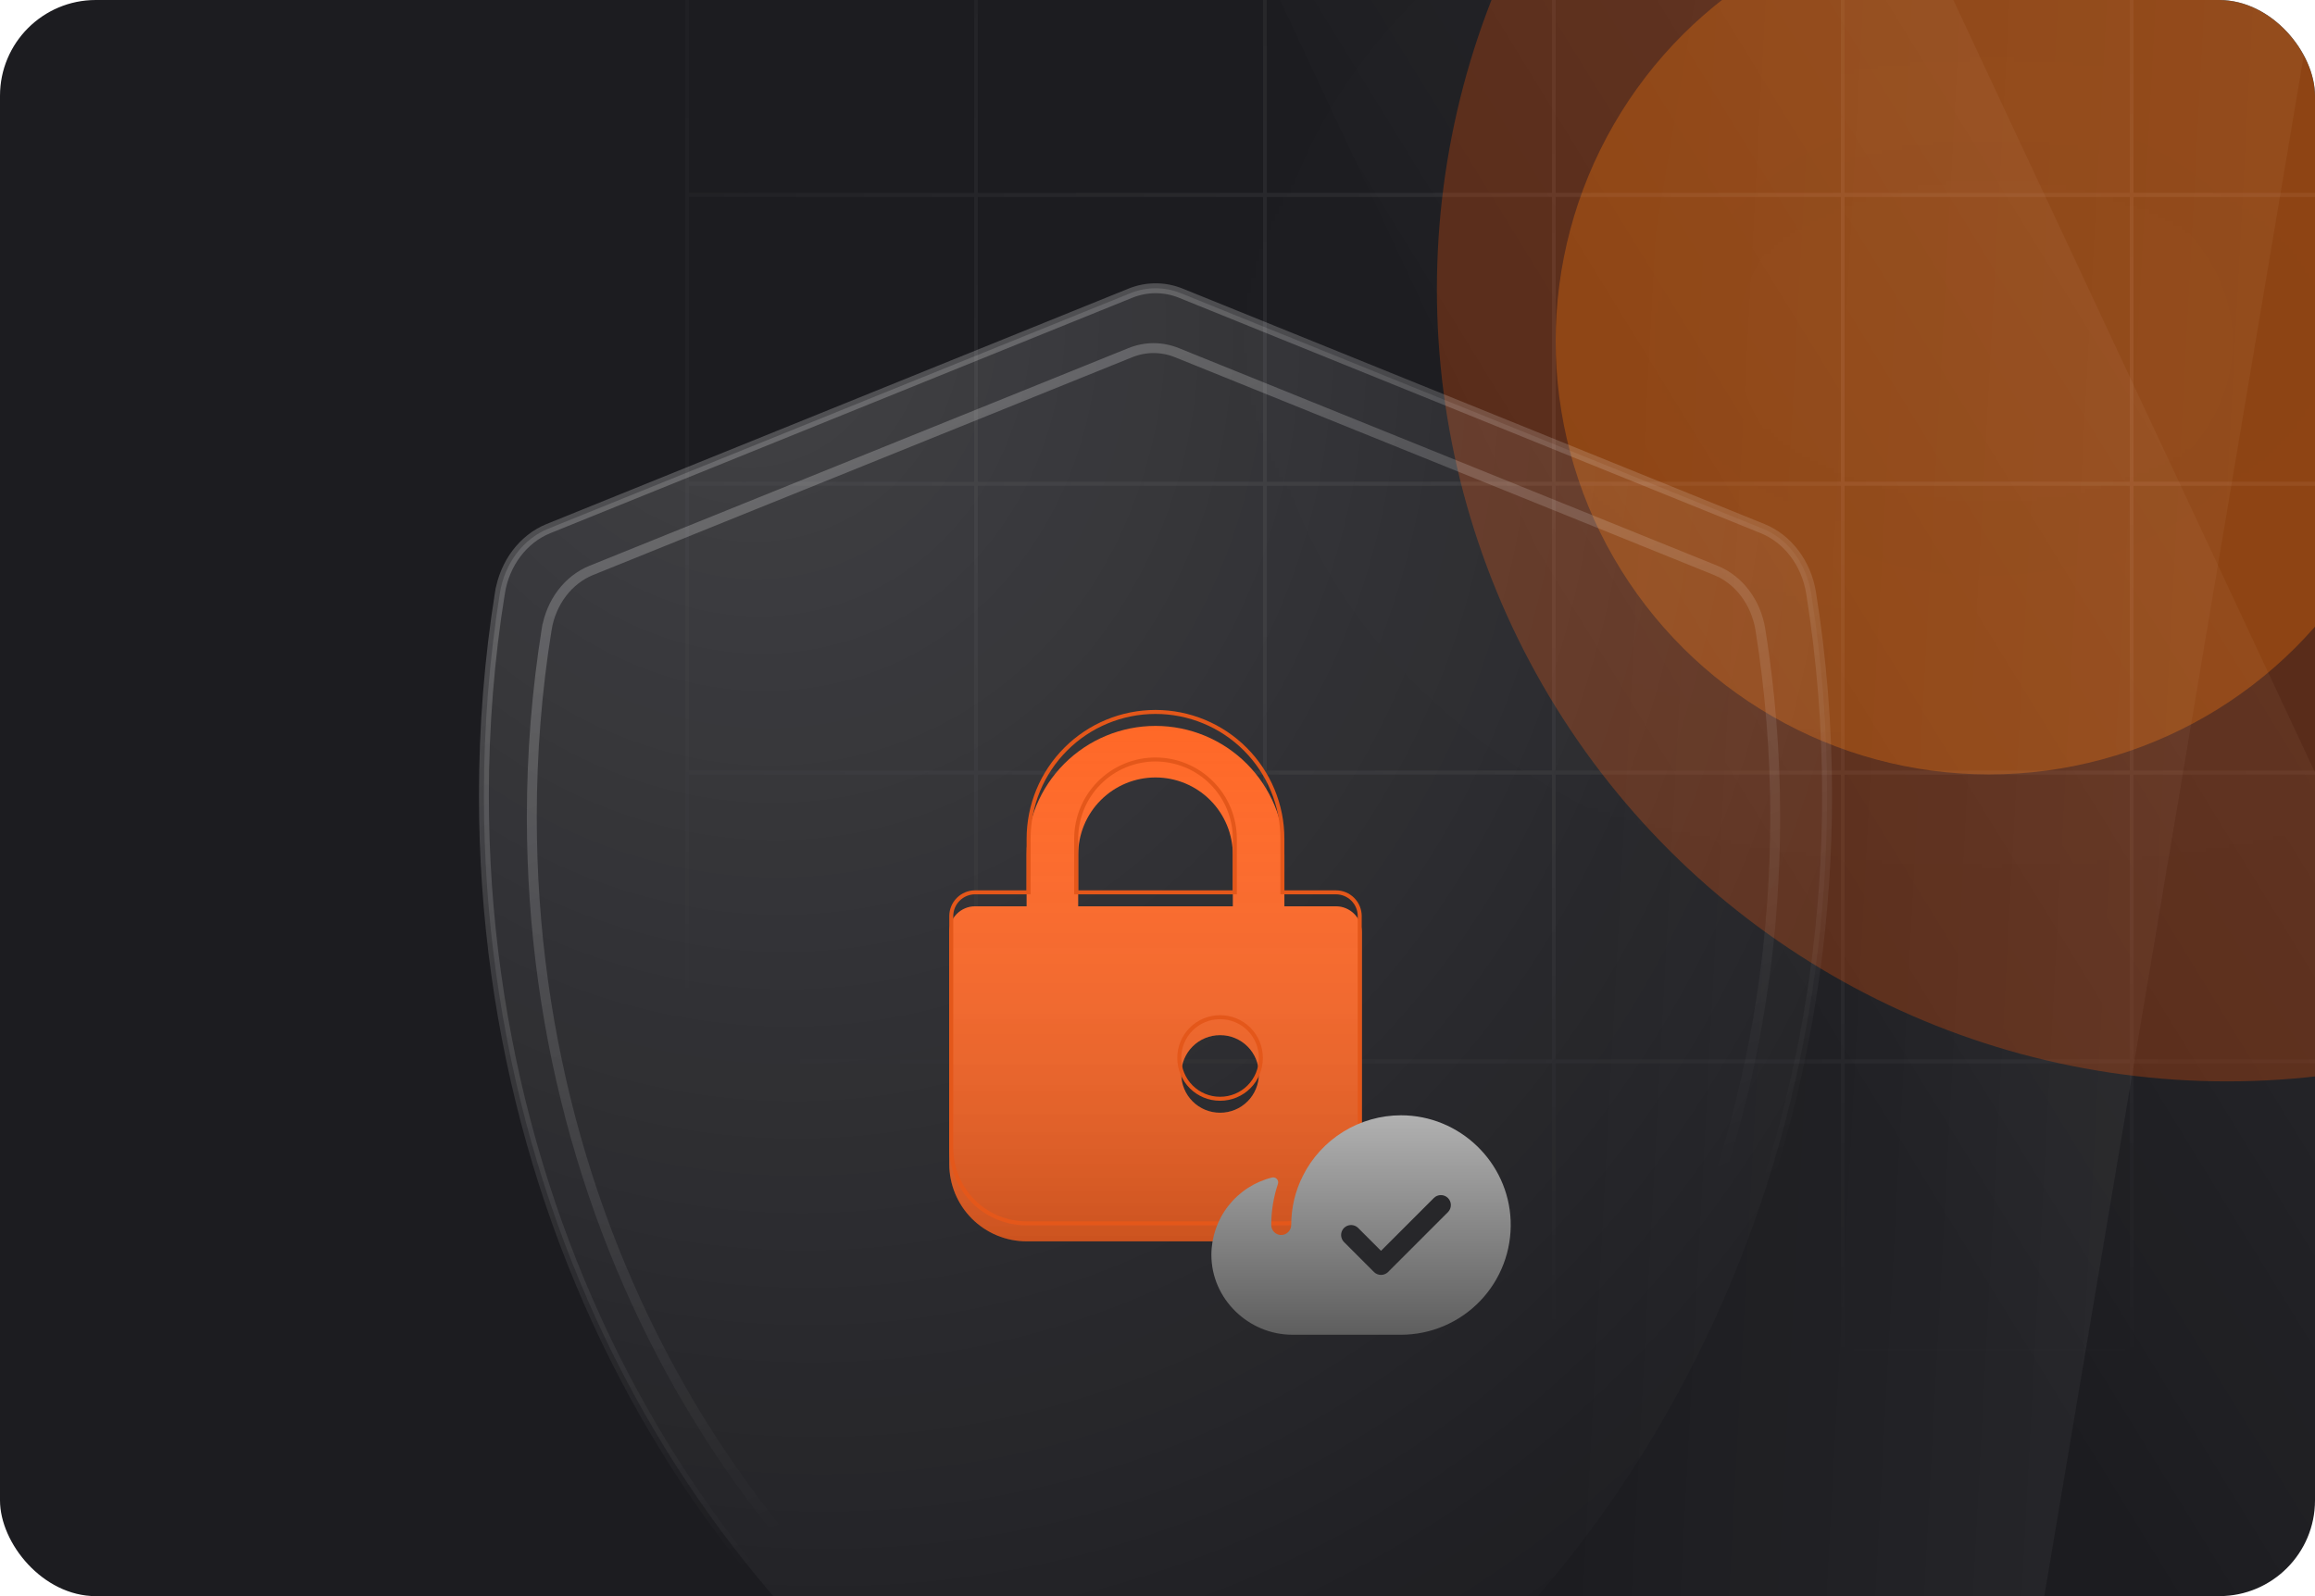 <svg width="580" height="400" viewBox="0 0 580 400" fill="none" xmlns="http://www.w3.org/2000/svg">
<g clip-path="url(#clip0_4202_4225)">
<rect width="580" height="400" rx="24" fill="#1C1C20"/>
<g filter="url(#filter0_f_4202_4225)">
<ellipse cx="498.332" cy="85.5" rx="108.573" ry="108.573" transform="rotate(-90 498.332 85.5)" fill="#FF8405" fill-opacity="0.32"/>
</g>
<mask id="mask0_4202_4225" style="mask-type:alpha" maskUnits="userSpaceOnUse" x="59" y="-177" width="880" height="525">
<rect x="59" y="-177" width="879.581" height="525" fill="url(#paint0_radial_4202_4225)" fill-opacity="0.5"/>
</mask>
<g mask="url(#mask0_4202_4225)">
<rect width="652.356" height="507.592" transform="translate(171.696 -168.754)" fill="url(#paint1_radial_4202_4225)" fill-opacity="0.5"/>
<rect x="172.155" y="-23.531" width="72.382" height="72.382" stroke="white" stroke-width="0.916"/>
<rect x="244.537" y="-23.531" width="72.382" height="72.382" stroke="white" stroke-width="0.916"/>
<rect x="316.919" y="-23.531" width="72.382" height="72.382" stroke="white" stroke-width="0.916"/>
<rect x="389.301" y="-23.531" width="72.382" height="72.382" stroke="white" stroke-width="0.916"/>
<rect x="461.683" y="-23.531" width="72.382" height="72.382" fill="white" fill-opacity="0.25" stroke="white" stroke-width="0.916"/>
<rect x="534.066" y="-23.531" width="72.382" height="72.382" stroke="white" stroke-width="0.916"/>
<rect x="172.155" y="48.851" width="72.382" height="72.382" stroke="white" stroke-width="0.916"/>
<rect x="244.537" y="48.851" width="72.382" height="72.382" stroke="white" stroke-width="0.916"/>
<rect x="316.919" y="48.851" width="72.382" height="72.382" stroke="white" stroke-width="0.916"/>
<rect x="389.301" y="48.851" width="72.382" height="72.382" stroke="white" stroke-width="0.916"/>
<rect x="461.683" y="48.851" width="72.382" height="72.382" stroke="white" stroke-width="0.916"/>
<rect x="534.066" y="48.851" width="72.382" height="72.382" stroke="white" stroke-width="0.916"/>
<rect x="172.155" y="121.233" width="72.382" height="72.382" stroke="white" stroke-width="0.916"/>
<rect x="244.537" y="121.233" width="72.382" height="72.382" stroke="white" stroke-width="0.916"/>
<rect x="316.919" y="121.233" width="72.382" height="72.382" stroke="white" stroke-width="0.916"/>
<rect x="389.301" y="121.233" width="72.382" height="72.382" fill="white" fill-opacity="0.25" stroke="white" stroke-width="0.916"/>
<rect x="461.683" y="121.233" width="72.382" height="72.382" stroke="white" stroke-width="0.916"/>
<rect x="534.066" y="121.233" width="72.382" height="72.382" stroke="white" stroke-width="0.916"/>
<rect x="172.155" y="193.615" width="72.382" height="72.382" stroke="white" stroke-width="0.916"/>
<rect x="244.537" y="193.615" width="72.382" height="72.382" stroke="white" stroke-width="0.916"/>
<rect x="316.919" y="193.615" width="72.382" height="72.382" stroke="white" stroke-width="0.916"/>
<rect x="389.301" y="193.615" width="72.382" height="72.382" stroke="white" stroke-width="0.916"/>
<rect x="461.683" y="193.615" width="72.382" height="72.382" stroke="white" stroke-width="0.916"/>
<rect x="534.066" y="193.615" width="72.382" height="72.382" stroke="white" stroke-width="0.916"/>
<rect x="172.155" y="265.997" width="72.382" height="72.382" stroke="white" stroke-width="0.916"/>
<rect x="244.537" y="265.997" width="72.382" height="72.382" stroke="white" stroke-width="0.916"/>
<rect x="316.919" y="265.997" width="72.382" height="72.382" stroke="white" stroke-width="0.916"/>
<rect x="389.301" y="265.997" width="72.382" height="72.382" stroke="white" stroke-width="0.916"/>
<rect x="461.683" y="265.997" width="72.382" height="72.382" stroke="white" stroke-width="0.916"/>
<rect x="534.066" y="265.997" width="72.382" height="72.382" stroke="white" stroke-width="0.916"/>
</g>
<rect width="152.747" height="572.65" transform="matrix(-0.906 0.424 0.424 0.906 427.323 -132.644)" fill="url(#paint2_linear_4202_4225)"/>
<rect width="152.747" height="572.65" transform="matrix(-0.986 -0.166 -0.166 0.986 603.025 -139.585)" fill="url(#paint3_linear_4202_4225)"/>
<g filter="url(#filter1_f_4202_4225)">
<ellipse cx="558" cy="72.5" rx="198.5" ry="198" transform="rotate(-90 558 72.5)" fill="#FE550B" fill-opacity="0.27"/>
</g>
<path d="M441.608 132.475C447.882 135.015 452.558 141.136 453.754 148.618C456.389 165.094 457.76 182.045 457.76 199.381C457.76 320.666 390.904 424.432 296.251 467.299C291.95 469.247 287.105 469.247 282.804 467.3C188.148 424.432 121.24 320.665 121.24 199.381C121.24 182.045 122.611 165.095 125.245 148.62L124.021 148.424L125.245 148.62C126.442 141.137 131.118 135.015 137.393 132.476L283.186 73.484C287.285 71.825 291.769 71.825 295.869 73.484L441.608 132.475Z" fill="url(#paint4_radial_4202_4225)" stroke="url(#paint5_linear_4202_4225)" stroke-width="2.479"/>
<path d="M429.857 142.94C435.636 145.275 439.947 150.907 441.051 157.797C443.49 173.029 444.76 188.701 444.76 204.728C444.76 316.86 382.853 412.789 295.216 452.417C291.256 454.208 286.795 454.208 282.835 452.417C195.194 412.789 133.24 316.859 133.24 204.728C133.24 188.701 134.51 173.03 136.949 157.799L135.725 157.603L136.949 157.799C138.052 150.908 142.364 145.275 148.144 142.94L283.185 88.384C286.961 86.858 291.09 86.858 294.865 88.384L429.857 142.94Z" stroke="url(#paint6_linear_4202_4225)" stroke-width="2.479"/>
<g filter="url(#filter2_i_4202_4225)">
<path fill-rule="evenodd" clip-rule="evenodd" d="M270.125 210.208C270.125 205.07 272.166 200.142 275.8 196.508C279.433 192.875 284.361 190.833 289.5 190.833C294.639 190.833 299.567 192.875 303.2 196.508C306.834 200.142 308.875 205.07 308.875 210.208V223.125H270.125V210.208ZM257.208 223.125V210.208C257.208 201.644 260.61 193.431 266.666 187.375C272.722 181.319 280.936 177.917 289.5 177.917C298.064 177.917 306.278 181.319 312.334 187.375C318.39 193.431 321.792 201.644 321.792 210.208V223.125H334.708C336.421 223.125 338.064 223.806 339.275 225.017C340.486 226.228 341.167 227.871 341.167 229.583V287.708C341.167 292.847 339.125 297.775 335.492 301.409C331.858 305.042 326.93 307.083 321.792 307.083H257.208C252.07 307.083 247.142 305.042 243.508 301.409C239.875 297.775 237.833 292.847 237.833 287.708V229.583C237.833 227.871 238.514 226.228 239.725 225.017C240.936 223.806 242.579 223.125 244.292 223.125H257.208ZM295.958 265.104C295.958 262.535 296.979 260.071 298.796 258.254C300.612 256.437 303.077 255.417 305.646 255.417H305.71C308.28 255.417 310.744 256.437 312.561 258.254C314.377 260.071 315.398 262.535 315.398 265.104V265.169C315.398 267.738 314.377 270.202 312.561 272.019C310.744 273.836 308.28 274.856 305.71 274.856H305.646C303.077 274.856 300.612 273.836 298.796 272.019C296.979 270.202 295.958 267.738 295.958 265.169V265.104Z" fill="#FF6827"/>
<path fill-rule="evenodd" clip-rule="evenodd" d="M270.125 210.208C270.125 205.07 272.166 200.142 275.8 196.508C279.433 192.875 284.361 190.833 289.5 190.833C294.639 190.833 299.567 192.875 303.2 196.508C306.834 200.142 308.875 205.07 308.875 210.208V223.125H270.125V210.208ZM257.208 223.125V210.208C257.208 201.644 260.61 193.431 266.666 187.375C272.722 181.319 280.936 177.917 289.5 177.917C298.064 177.917 306.278 181.319 312.334 187.375C318.39 193.431 321.792 201.644 321.792 210.208V223.125H334.708C336.421 223.125 338.064 223.806 339.275 225.017C340.486 226.228 341.167 227.871 341.167 229.583V287.708C341.167 292.847 339.125 297.775 335.492 301.409C331.858 305.042 326.93 307.083 321.792 307.083H257.208C252.07 307.083 247.142 305.042 243.508 301.409C239.875 297.775 237.833 292.847 237.833 287.708V229.583C237.833 227.871 238.514 226.228 239.725 225.017C240.936 223.806 242.579 223.125 244.292 223.125H257.208ZM295.958 265.104C295.958 262.535 296.979 260.071 298.796 258.254C300.612 256.437 303.077 255.417 305.646 255.417H305.71C308.28 255.417 310.744 256.437 312.561 258.254C314.377 260.071 315.398 262.535 315.398 265.104V265.169C315.398 267.738 314.377 270.202 312.561 272.019C310.744 273.836 308.28 274.856 305.71 274.856H305.646C303.077 274.856 300.612 273.836 298.796 272.019C296.979 270.202 295.958 267.738 295.958 265.169V265.104Z" fill="url(#paint7_linear_4202_4225)" fill-opacity="0.2"/>
</g>
<path d="M308.875 223.625H309.375V223.125V210.208C309.375 204.937 307.281 199.882 303.554 196.155C299.826 192.427 294.771 190.333 289.5 190.333C284.229 190.333 279.174 192.427 275.446 196.155C271.719 199.882 269.625 204.937 269.625 210.208V223.125V223.625H270.125H308.875ZM257.208 223.625H257.708V223.125V210.208C257.708 201.777 261.058 193.69 267.02 187.728C272.982 181.766 281.068 178.417 289.5 178.417C297.932 178.417 306.018 181.766 311.98 187.728C317.942 193.69 321.292 201.777 321.292 210.208V223.125V223.625H321.792H334.708C336.289 223.625 337.804 224.253 338.922 225.37C340.039 226.488 340.667 228.003 340.667 229.583V287.708C340.667 292.714 338.678 297.515 335.138 301.055C331.599 304.595 326.798 306.583 321.792 306.583H257.208C252.202 306.583 247.401 304.595 243.862 301.055C240.322 297.515 238.333 292.714 238.333 287.708V229.583C238.333 228.003 238.961 226.488 240.078 225.37C241.196 224.253 242.711 223.625 244.292 223.625H257.208ZM298.442 257.901C296.532 259.811 295.458 262.402 295.458 265.104V265.169C295.458 267.871 296.532 270.462 298.442 272.372C300.353 274.283 302.944 275.356 305.646 275.356H305.71C308.412 275.356 311.004 274.283 312.914 272.372C314.825 270.462 315.898 267.871 315.898 265.169V265.104C315.898 262.402 314.825 259.811 312.914 257.901C311.004 255.99 308.412 254.917 305.71 254.917H305.646C302.944 254.917 300.353 255.99 298.442 257.901Z" stroke="#E4571A"/>
<path d="M378.478 305.912C377.909 291.231 365.709 279.5 351.019 279.5C345.908 279.501 340.899 280.924 336.552 283.61C332.204 286.296 328.69 290.139 326.403 294.709C324.502 298.498 323.509 302.677 323.5 306.916C323.51 307.56 323.276 308.184 322.846 308.663C322.415 309.142 321.82 309.441 321.178 309.5C320.835 309.524 320.491 309.478 320.167 309.363C319.842 309.249 319.545 309.068 319.294 308.834C319.043 308.599 318.842 308.315 318.706 308C318.569 307.684 318.499 307.344 318.5 307C318.498 303.503 319.061 300.029 320.169 296.713C320.242 296.5 320.256 296.271 320.21 296.051C320.164 295.831 320.06 295.628 319.908 295.462C319.756 295.296 319.562 295.175 319.347 295.11C319.131 295.045 318.903 295.039 318.684 295.094C314.353 296.173 310.506 298.669 307.755 302.185C305.004 305.701 303.506 310.036 303.5 314.5C303.5 325.497 312.797 334.5 323.812 334.5H351C354.702 334.496 358.365 333.745 361.77 332.293C365.175 330.841 368.252 328.717 370.817 326.048C373.382 323.38 375.383 320.221 376.699 316.761C378.016 313.301 378.621 309.611 378.478 305.912ZM362.769 303.769L347.769 318.769C347.537 319.001 347.261 319.186 346.957 319.311C346.654 319.437 346.329 319.502 346 319.502C345.671 319.502 345.346 319.437 345.043 319.311C344.739 319.186 344.463 319.001 344.231 318.769L336.731 311.269C336.262 310.8 335.999 310.163 335.999 309.5C335.999 308.837 336.262 308.2 336.731 307.731C337.2 307.262 337.837 306.999 338.5 306.999C339.163 306.999 339.8 307.262 340.269 307.731L346 313.466L359.231 300.231C359.464 299.999 359.739 299.815 360.043 299.689C360.346 299.563 360.672 299.499 361 299.499C361.328 299.499 361.654 299.563 361.957 299.689C362.261 299.815 362.536 299.999 362.769 300.231C363.001 300.464 363.185 300.739 363.311 301.043C363.437 301.346 363.501 301.672 363.501 302C363.501 302.328 363.437 302.654 363.311 302.957C363.185 303.261 363.001 303.536 362.769 303.769Z" fill="url(#paint8_linear_4202_4225)"/>
</g>
<defs>
<filter id="filter0_f_4202_4225" x="206.513" y="-206.319" width="583.639" height="583.639" filterUnits="userSpaceOnUse" color-interpolation-filters="sRGB">
<feFlood flood-opacity="0" result="BackgroundImageFix"/>
<feBlend mode="normal" in="SourceGraphic" in2="BackgroundImageFix" result="shape"/>
<feGaussianBlur stdDeviation="91.623" result="effect1_foregroundBlur_4202_4225"/>
</filter>
<filter id="filter1_f_4202_4225" x="112.75" y="-373.25" width="890.5" height="891.5" filterUnits="userSpaceOnUse" color-interpolation-filters="sRGB">
<feFlood flood-opacity="0" result="BackgroundImageFix"/>
<feBlend mode="normal" in="SourceGraphic" in2="BackgroundImageFix" result="shape"/>
<feGaussianBlur stdDeviation="123.625" result="effect1_foregroundBlur_4202_4225"/>
</filter>
<filter id="filter2_i_4202_4225" x="237.833" y="177.917" width="103.333" height="133.167" filterUnits="userSpaceOnUse" color-interpolation-filters="sRGB">
<feFlood flood-opacity="0" result="BackgroundImageFix"/>
<feBlend mode="normal" in="SourceGraphic" in2="BackgroundImageFix" result="shape"/>
<feColorMatrix in="SourceAlpha" type="matrix" values="0 0 0 0 0 0 0 0 0 0 0 0 0 0 0 0 0 0 127 0" result="hardAlpha"/>
<feOffset dy="4"/>
<feGaussianBlur stdDeviation="6"/>
<feComposite in2="hardAlpha" operator="arithmetic" k2="-1" k3="1"/>
<feColorMatrix type="matrix" values="0 0 0 0 1 0 0 0 0 1 0 0 0 0 1 0 0 0 0.25 0"/>
<feBlend mode="normal" in2="shape" result="effect1_innerShadow_4202_4225"/>
</filter>
<radialGradient id="paint0_radial_4202_4225" cx="0" cy="0" r="1" gradientUnits="userSpaceOnUse" gradientTransform="translate(498.791 85.5) rotate(90) scale(323.603 542.163)">
<stop stop-color="#D9D9D9" stop-opacity="0.2"/>
<stop offset="0.802" stop-color="#D9D9D9" stop-opacity="0"/>
</radialGradient>
<radialGradient id="paint1_radial_4202_4225" cx="0" cy="0" r="1" gradientUnits="userSpaceOnUse" gradientTransform="translate(326.178 253.796) rotate(90) scale(312.873 402.104)">
<stop stop-color="#D9D9D9" stop-opacity="0.2"/>
<stop offset="0.802" stop-color="#D9D9D9" stop-opacity="0"/>
</radialGradient>
<linearGradient id="paint2_linear_4202_4225" x1="0.079" y1="246.215" x2="154.639" y2="263.815" gradientUnits="userSpaceOnUse">
<stop stop-color="white" stop-opacity="0.05"/>
<stop offset="1" stop-color="white" stop-opacity="0"/>
</linearGradient>
<linearGradient id="paint3_linear_4202_4225" x1="0.079" y1="246.215" x2="154.639" y2="263.815" gradientUnits="userSpaceOnUse">
<stop stop-color="white" stop-opacity="0.05"/>
<stop offset="1" stop-color="white" stop-opacity="0"/>
</linearGradient>
<radialGradient id="paint4_radial_4202_4225" cx="0" cy="0" r="1" gradientUnits="userSpaceOnUse" gradientTransform="translate(186.071 70.441) rotate(75.487) scale(412.729 356.135)">
<stop stop-color="white" stop-opacity="0.17"/>
<stop offset="1" stop-color="white" stop-opacity="0"/>
</radialGradient>
<linearGradient id="paint5_linear_4202_4225" x1="167.165" y1="70.441" x2="316.016" y2="459.865" gradientUnits="userSpaceOnUse">
<stop stop-color="white" stop-opacity="0.26"/>
<stop offset="0.742" stop-color="white" stop-opacity="0"/>
</linearGradient>
<linearGradient id="paint6_linear_4202_4225" x1="175.687" y1="85.483" x2="313.186" y2="445.77" gradientUnits="userSpaceOnUse">
<stop stop-color="white" stop-opacity="0.26"/>
<stop offset="0.742" stop-color="white" stop-opacity="0"/>
</linearGradient>
<linearGradient id="paint7_linear_4202_4225" x1="289.5" y1="177.917" x2="289.5" y2="307.083" gradientUnits="userSpaceOnUse">
<stop stop-color="white" stop-opacity="0"/>
<stop offset="1"/>
</linearGradient>
<linearGradient id="paint8_linear_4202_4225" x1="340.999" y1="279.5" x2="340.999" y2="334.5" gradientUnits="userSpaceOnUse">
<stop stop-color="#B1B1B1"/>
<stop offset="1" stop-color="#5E5E5E"/>
</linearGradient>
<clipPath id="clip0_4202_4225">
<rect width="580" height="400" rx="24" fill="white"/>
</clipPath>
</defs>
</svg>

